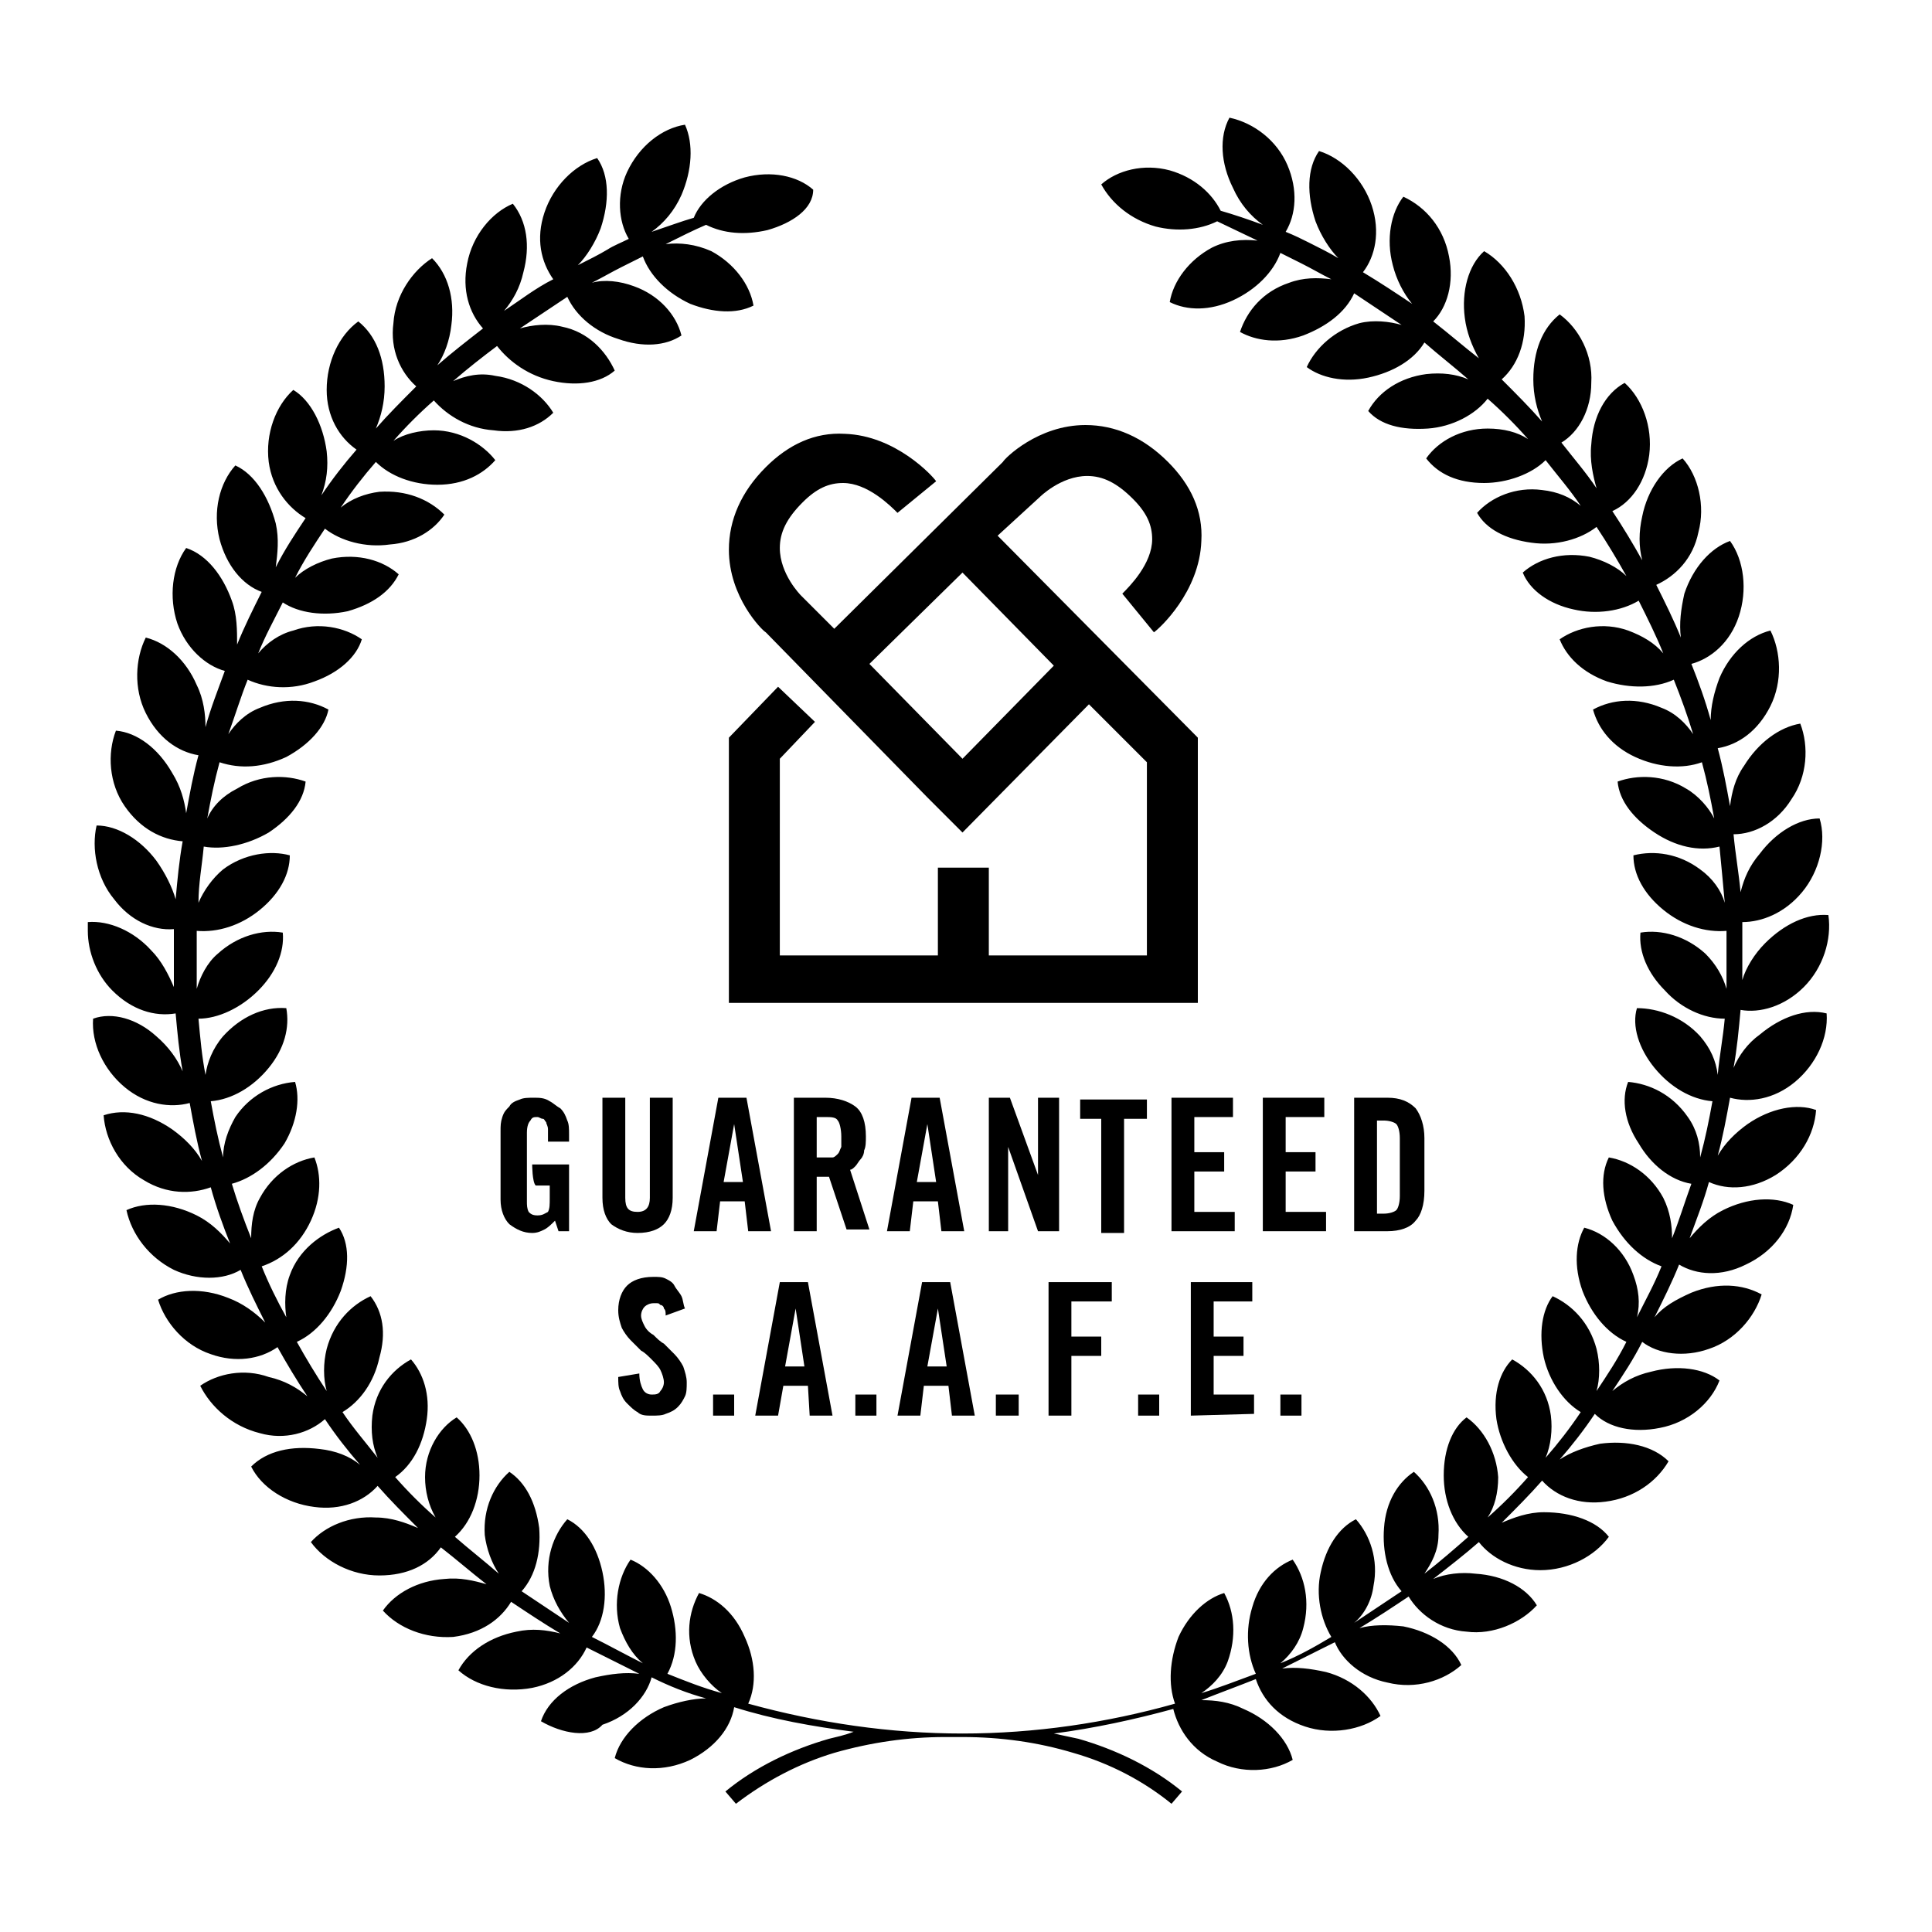 <?xml version="1.0" encoding="UTF-8" standalone="no"?>
<!DOCTYPE svg PUBLIC "-//W3C//DTD SVG 1.1//EN" "http://www.w3.org/Graphics/SVG/1.1/DTD/svg11.dtd">
<svg xmlns="http://www.w3.org/2000/svg" xmlns:xlink="http://www.w3.org/1999/xlink" version="1.1" x="0px" y="0px" viewBox="0 0 110 110" style="enable-background:new 0 0 110 110;" xml:space="preserve">
<g>
	<path d="M43.7,13.1c-1.3,0.3-2.5,0.2-3.5-0.3c-0.7,0.3-1.5,0.7-2.3,1.1c0.8-0.1,1.7,0,2.6,0.4c1.3,0.7,2.2,1.9,2.4,3.1   c-1,0.5-2.3,0.4-3.6-0.1c-1.3-0.6-2.3-1.6-2.7-2.7l-1.2,0.6c-0.6,0.3-1.1,0.6-1.7,0.9c0.7-0.2,1.6-0.1,2.4,0.2   c1.4,0.5,2.4,1.6,2.7,2.8c-0.9,0.6-2.2,0.7-3.6,0.2c-1.3-0.4-2.4-1.3-2.9-2.4c-0.9,0.6-1.8,1.2-2.7,1.8c0.7-0.2,1.6-0.3,2.4-0.1   c1.5,0.3,2.5,1.4,3,2.5c-0.8,0.7-2.1,0.9-3.5,0.6c-1.4-0.3-2.5-1.1-3.2-2c-0.8,0.6-1.7,1.3-2.5,2c0.7-0.3,1.5-0.5,2.4-0.3   c1.5,0.2,2.7,1.1,3.3,2.1c-0.8,0.8-2,1.2-3.4,1c-1.4-0.1-2.6-0.8-3.4-1.7c-0.8,0.7-1.6,1.5-2.3,2.3c0.6-0.4,1.5-0.6,2.3-0.6   c1.5,0,2.8,0.8,3.5,1.7c-0.7,0.8-1.8,1.4-3.3,1.4c-1.4,0-2.7-0.5-3.5-1.3c-0.7,0.8-1.4,1.7-2,2.6c0.6-0.5,1.4-0.8,2.2-0.9   c1.5-0.1,2.8,0.4,3.7,1.3c-0.6,0.9-1.7,1.6-3.1,1.7c-1.4,0.2-2.8-0.2-3.7-0.9c-0.6,0.9-1.2,1.8-1.7,2.8c0.5-0.5,1.3-0.9,2.1-1.1   c1.5-0.3,2.9,0.1,3.8,0.9c-0.5,1-1.5,1.7-2.9,2.1c-1.4,0.3-2.8,0.1-3.7-0.5c-0.5,1-1,1.9-1.4,2.9c0.5-0.6,1.2-1.1,2-1.3   c1.4-0.5,2.9-0.2,3.9,0.5c-0.3,1-1.3,1.9-2.7,2.4c-1.3,0.5-2.7,0.4-3.8-0.1c-0.4,1-0.7,2-1.1,3.1c0.4-0.6,1-1.2,1.8-1.5   c1.4-0.6,2.8-0.5,3.9,0.1c-0.2,1-1.1,2-2.4,2.7c-1.3,0.6-2.6,0.7-3.8,0.3c-0.3,1.1-0.5,2.1-0.7,3.2c0.3-0.7,0.9-1.3,1.7-1.7   c1.3-0.8,2.8-0.8,3.9-0.4c-0.1,1.1-0.9,2.1-2.1,2.9c-1.2,0.7-2.6,1-3.7,0.8c-0.1,1.1-0.3,2.1-0.3,3.2c0.3-0.7,0.8-1.4,1.4-1.9   c1.2-0.9,2.7-1.1,3.8-0.8c0,1.1-0.6,2.2-1.7,3.1c-1.1,0.9-2.4,1.3-3.6,1.2c0,1.1,0,2.2,0,3.3c0.2-0.7,0.6-1.5,1.2-2   c1.1-1,2.5-1.4,3.7-1.2c0.1,1.1-0.4,2.3-1.4,3.3c-1,1-2.3,1.6-3.4,1.6c0.1,1.1,0.2,2.2,0.4,3.2c0.1-0.7,0.4-1.5,1-2.2   c1-1.1,2.3-1.7,3.6-1.6c0.2,1.1-0.1,2.3-1,3.4c-0.9,1.1-2.1,1.8-3.3,1.9c0.2,1.1,0.4,2.1,0.7,3.2c0-0.8,0.3-1.6,0.7-2.3   c0.8-1.2,2.1-1.9,3.4-2c0.3,1,0.1,2.3-0.6,3.5c-0.8,1.2-1.9,2-3,2.3c0.3,1,0.7,2.1,1.1,3.1c0-0.8,0.1-1.6,0.5-2.3   c0.7-1.3,1.9-2.1,3.1-2.3c0.4,1,0.4,2.3-0.2,3.6c-0.6,1.3-1.6,2.2-2.8,2.6c0.4,1,0.9,2,1.4,2.9c-0.1-0.7-0.1-1.6,0.2-2.4   c0.5-1.4,1.7-2.3,2.8-2.7c0.6,0.9,0.6,2.2,0.1,3.6c-0.5,1.3-1.4,2.4-2.5,2.9c0.5,0.9,1.1,1.9,1.7,2.8c-0.2-0.7-0.2-1.6,0-2.4   c0.4-1.5,1.4-2.5,2.5-3c0.7,0.9,0.9,2.1,0.5,3.5c-0.3,1.4-1.1,2.5-2.1,3.1c0.6,0.9,1.3,1.7,2,2.6c-0.3-0.7-0.4-1.5-0.3-2.4   c0.2-1.5,1.1-2.6,2.2-3.2c0.7,0.8,1.1,2,0.9,3.4c-0.2,1.4-0.8,2.6-1.8,3.3c0.7,0.8,1.5,1.6,2.3,2.3c-0.4-0.7-0.6-1.5-0.6-2.3   c0-1.5,0.8-2.8,1.8-3.4c0.8,0.7,1.3,1.9,1.3,3.3c0,1.4-0.5,2.7-1.4,3.5c0.8,0.7,1.7,1.4,2.5,2.1c-0.4-0.6-0.7-1.4-0.8-2.2   c-0.1-1.5,0.5-2.8,1.4-3.6c0.9,0.6,1.5,1.7,1.7,3.2c0.1,1.4-0.2,2.7-1,3.6c0.9,0.6,1.8,1.2,2.7,1.8c-0.5-0.6-0.9-1.3-1.1-2.1   c-0.3-1.5,0.2-2.9,1-3.8c1,0.5,1.7,1.6,2,3c0.3,1.4,0.1,2.8-0.6,3.7c1,0.5,1.9,1,2.9,1.5c-0.6-0.5-1-1.2-1.3-2   c-0.4-1.4-0.1-2.9,0.6-3.9c1,0.4,1.9,1.4,2.3,2.7c0.4,1.3,0.4,2.7-0.2,3.8c1,0.4,2,0.8,3.1,1.1c-0.6-0.4-1.2-1.1-1.5-1.8   c-0.6-1.4-0.4-2.8,0.2-3.9c1,0.3,2,1.1,2.6,2.5c0.6,1.3,0.7,2.7,0.2,3.8c4,1.1,8.1,1.7,12.2,1.7h0l0,0c4.1,0,8.2-0.6,12.1-1.7   c-0.4-1.1-0.3-2.5,0.2-3.8c0.6-1.3,1.6-2.2,2.6-2.5c0.6,1.1,0.7,2.5,0.2,3.9c-0.3,0.8-0.9,1.4-1.5,1.8c1-0.3,2-0.7,3.1-1.1   c-0.5-1.1-0.6-2.5-0.2-3.8c0.4-1.4,1.3-2.3,2.3-2.7c0.7,1,1,2.4,0.6,3.9c-0.2,0.8-0.7,1.5-1.3,2c1-0.4,1.9-0.9,2.9-1.5   c-0.6-1-0.9-2.4-0.6-3.7c0.3-1.4,1-2.5,2-3c0.8,0.9,1.3,2.3,1,3.8c-0.1,0.8-0.5,1.6-1.1,2.1c0.9-0.6,1.8-1.2,2.7-1.8   c-0.8-0.9-1.1-2.3-1-3.6c0.1-1.5,0.8-2.6,1.7-3.2c0.9,0.8,1.5,2.1,1.4,3.6c0,0.9-0.4,1.6-0.8,2.2c0.9-0.7,1.7-1.4,2.5-2.1   c-0.9-0.8-1.4-2.1-1.4-3.5c0-1.5,0.5-2.7,1.3-3.3c1,0.7,1.7,2,1.8,3.4c0,0.9-0.2,1.7-0.6,2.3c0.8-0.7,1.6-1.5,2.3-2.3   c-0.9-0.7-1.6-2-1.8-3.3c-0.2-1.5,0.2-2.7,0.9-3.4c1.1,0.6,2,1.7,2.2,3.2c0.1,0.8,0,1.7-0.3,2.4c0.7-0.8,1.4-1.7,2-2.6   c-1-0.6-1.8-1.8-2.1-3.1c-0.3-1.4-0.1-2.7,0.5-3.5c1.1,0.5,2.1,1.5,2.5,3c0.2,0.8,0.2,1.7,0,2.4c0.6-0.9,1.2-1.8,1.7-2.8   c-1.1-0.5-2-1.6-2.5-2.9c-0.5-1.4-0.4-2.7,0.1-3.6c1.2,0.3,2.3,1.3,2.8,2.7c0.3,0.8,0.4,1.6,0.2,2.4c0.5-1,1-1.9,1.4-2.9   c-1.1-0.4-2.1-1.3-2.8-2.6c-0.6-1.3-0.7-2.6-0.2-3.6c1.2,0.2,2.4,1,3.1,2.3c0.4,0.8,0.5,1.6,0.5,2.3c0.4-1,0.7-2,1.1-3.1   c-1.2-0.2-2.3-1.1-3-2.3c-0.8-1.2-1-2.5-0.6-3.5c1.2,0.1,2.5,0.7,3.4,2c0.5,0.7,0.7,1.5,0.7,2.3c0.3-1.1,0.5-2.1,0.7-3.2   c-1.2-0.1-2.4-0.8-3.3-1.9c-0.9-1.1-1.3-2.4-1-3.4c1.2,0,2.6,0.5,3.6,1.6c0.6,0.7,0.9,1.4,1,2.2c0.1-1.1,0.3-2.1,0.4-3.2   c-1.2,0-2.5-0.6-3.4-1.6c-1-1-1.5-2.2-1.4-3.3c1.2-0.2,2.6,0.2,3.7,1.2c0.6,0.6,1,1.3,1.2,2c0-1.1,0-2.2,0-3.3   c-1.2,0.1-2.5-0.3-3.6-1.2c-1.1-0.9-1.7-2-1.7-3.1c1.2-0.3,2.6-0.1,3.8,0.8c0.7,0.5,1.2,1.2,1.4,1.9c-0.1-1.1-0.2-2.2-0.3-3.2   c-1.2,0.3-2.5,0-3.7-0.8c-1.2-0.8-2-1.8-2.1-2.9c1.1-0.4,2.6-0.4,3.9,0.4c0.7,0.4,1.3,1.1,1.6,1.7c-0.2-1.1-0.4-2.1-0.7-3.2   c-1.1,0.4-2.5,0.3-3.8-0.3c-1.3-0.6-2.1-1.6-2.4-2.7c1.1-0.6,2.5-0.7,3.9-0.1c0.8,0.3,1.4,0.9,1.8,1.5c-0.3-1-0.7-2.1-1.1-3.1   c-1.1,0.5-2.5,0.5-3.8,0.1c-1.4-0.5-2.3-1.4-2.7-2.4c1-0.7,2.5-1,3.9-0.5c0.8,0.3,1.5,0.7,2,1.3c-0.4-1-0.9-2-1.4-3   c-1,0.6-2.4,0.8-3.7,0.5c-1.4-0.3-2.5-1.1-2.9-2.1c0.9-0.8,2.3-1.2,3.8-0.9c0.8,0.2,1.6,0.6,2.1,1.1c-0.5-0.9-1.1-1.9-1.7-2.8   c-0.9,0.7-2.3,1.1-3.7,0.9c-1.5-0.2-2.6-0.8-3.1-1.7c0.8-0.9,2.2-1.5,3.7-1.3c0.9,0.1,1.6,0.4,2.2,0.9c-0.6-0.9-1.3-1.7-2-2.6   c-0.8,0.8-2.2,1.3-3.5,1.3c-1.5,0-2.6-0.5-3.3-1.4c0.7-1,2-1.7,3.5-1.7c0.9,0,1.7,0.2,2.3,0.6c-0.7-0.8-1.5-1.6-2.3-2.3   c-0.7,0.9-2,1.6-3.4,1.7c-1.5,0.1-2.7-0.2-3.4-1c0.6-1.1,1.8-1.9,3.3-2.1c0.9-0.1,1.7,0,2.4,0.3c-0.8-0.7-1.7-1.4-2.5-2.1   c-0.6,1-1.8,1.7-3.2,2c-1.4,0.3-2.7,0-3.5-0.6c0.5-1.1,1.6-2.1,3-2.5c0.8-0.2,1.7-0.1,2.4,0.1c-0.9-0.6-1.8-1.2-2.7-1.8   c-0.5,1.1-1.6,1.9-2.9,2.4c-1.4,0.5-2.7,0.3-3.6-0.2c0.4-1.2,1.3-2.3,2.8-2.8c0.8-0.3,1.6-0.3,2.4-0.2c-0.6-0.3-1.1-0.6-1.7-0.9   l-1.2-0.6c-0.4,1.1-1.4,2.1-2.7,2.7c-1.3,0.6-2.6,0.6-3.6,0.1c0.2-1.2,1.1-2.4,2.4-3.1c0.8-0.4,1.7-0.5,2.6-0.4l-2.3-1.1   c-1,0.5-2.3,0.6-3.5,0.3c-1.4-0.4-2.5-1.3-3.1-2.4c0.9-0.8,2.4-1.2,3.9-0.8c1.4,0.4,2.4,1.3,2.9,2.3c0.7,0.2,1.6,0.5,2.4,0.8   c-0.7-0.5-1.3-1.2-1.7-2.1c-0.7-1.4-0.8-2.9-0.2-4c1.4,0.3,2.7,1.3,3.3,2.7c0.6,1.4,0.5,2.8-0.1,3.8c0.5,0.2,0.9,0.4,1.3,0.6   c0.6,0.3,1.2,0.6,1.7,0.9c-0.5-0.5-1-1.3-1.3-2.1c-0.5-1.5-0.5-3,0.2-4c1.3,0.4,2.5,1.6,3,3.1c0.5,1.5,0.2,2.9-0.5,3.8   c1,0.6,1.9,1.2,2.8,1.8c-0.5-0.6-0.9-1.4-1.1-2.2c-0.4-1.5-0.1-3,0.6-3.9c1.3,0.6,2.3,1.8,2.6,3.4c0.3,1.5-0.1,2.9-0.9,3.7   c0.9,0.7,1.7,1.4,2.6,2.1c-0.4-0.7-0.7-1.5-0.8-2.3c-0.2-1.5,0.2-3,1.1-3.8c1.2,0.7,2.1,2.1,2.3,3.7c0.1,1.5-0.4,2.8-1.3,3.6   c0.8,0.8,1.6,1.6,2.3,2.4c-0.3-0.7-0.5-1.5-0.5-2.4c0-1.6,0.5-2.9,1.5-3.7c1.1,0.8,1.9,2.3,1.8,3.9c0,1.5-0.7,2.8-1.7,3.4   c0.7,0.9,1.4,1.7,2,2.6c-0.2-0.7-0.4-1.6-0.3-2.5c0.1-1.6,0.8-2.9,1.9-3.5c1,0.9,1.6,2.5,1.4,4.1c-0.2,1.5-1,2.7-2.1,3.2   c0.6,0.9,1.2,1.9,1.7,2.8c-0.2-0.8-0.2-1.6,0-2.5c0.3-1.5,1.2-2.8,2.3-3.3c0.9,1,1.3,2.7,0.9,4.2c-0.3,1.5-1.3,2.5-2.4,3   c0.5,1,1,2,1.4,3c-0.1-0.8,0-1.6,0.2-2.5c0.5-1.5,1.5-2.6,2.6-3c0.8,1.1,1,2.8,0.5,4.3c-0.5,1.5-1.6,2.4-2.7,2.7   c0.4,1,0.8,2.1,1.1,3.2c0-0.8,0.2-1.6,0.5-2.4c0.6-1.4,1.7-2.4,2.9-2.7c0.6,1.2,0.7,2.9,0,4.3c-0.7,1.4-1.8,2.2-3,2.4   c0.3,1.1,0.5,2.2,0.7,3.3c0.1-0.8,0.3-1.6,0.8-2.3c0.8-1.3,2-2.2,3.2-2.4c0.5,1.3,0.4,3-0.5,4.3c-0.8,1.3-2.1,2-3.3,2   c0.1,1.1,0.3,2.2,0.4,3.3c0.2-0.8,0.5-1.5,1.1-2.2c0.9-1.2,2.2-2,3.4-2c0.4,1.3,0,3-1,4.2c-1,1.2-2.3,1.7-3.4,1.7   c0,1.1,0,2.2,0,3.3c0.2-0.7,0.7-1.5,1.3-2.1c1.1-1.1,2.4-1.7,3.6-1.6c0.2,1.4-0.3,3-1.4,4.1c-1.1,1.1-2.5,1.5-3.6,1.3   c-0.1,1.1-0.2,2.2-0.4,3.3c0.3-0.7,0.8-1.4,1.5-1.9c1.2-1,2.6-1.5,3.8-1.2c0.1,1.4-0.6,2.9-1.8,3.9c-1.2,1-2.6,1.2-3.7,0.9   c-0.2,1.1-0.4,2.2-0.7,3.3c0.4-0.7,1-1.3,1.7-1.8c1.3-0.9,2.8-1.2,3.9-0.8c-0.1,1.4-0.9,2.8-2.3,3.7c-1.3,0.8-2.7,0.9-3.8,0.4   c-0.3,1.1-0.7,2.1-1.1,3.2c0.5-0.6,1.1-1.2,1.9-1.6c1.4-0.7,2.9-0.8,4-0.3c-0.2,1.4-1.2,2.7-2.7,3.4c-1.4,0.7-2.8,0.6-3.8,0   c-0.4,1-0.9,2-1.4,3c0.5-0.6,1.2-1,2.1-1.4c1.5-0.6,2.9-0.5,4,0.1c-0.4,1.3-1.5,2.6-3,3.1c-1.4,0.5-2.9,0.3-3.8-0.4   c-0.5,1-1.1,1.9-1.7,2.8c0.6-0.5,1.3-0.9,2.2-1.1c1.5-0.4,3-0.2,3.9,0.5c-0.5,1.3-1.8,2.4-3.4,2.7c-1.5,0.3-2.9,0-3.7-0.8   c-0.6,0.9-1.3,1.8-2,2.6c0.6-0.4,1.4-0.7,2.3-0.9c1.5-0.2,3,0.1,3.9,1c-0.7,1.2-2,2.1-3.6,2.3c-1.5,0.2-2.8-0.3-3.6-1.2   c-0.7,0.8-1.5,1.6-2.3,2.4c0.7-0.3,1.5-0.6,2.4-0.6c1.6,0,3,0.5,3.7,1.4c-0.8,1.1-2.3,1.9-3.9,1.9c-1.5,0-2.8-0.7-3.5-1.6   c-0.8,0.7-1.7,1.4-2.6,2.1c0.7-0.3,1.6-0.4,2.4-0.3c1.6,0.1,2.9,0.8,3.5,1.8c-0.9,1-2.5,1.7-4,1.5c-1.5-0.1-2.7-1-3.3-2   c-0.9,0.6-1.8,1.2-2.8,1.8c0.7-0.2,1.6-0.2,2.5-0.1c1.5,0.3,2.8,1.1,3.3,2.2c-1,0.9-2.6,1.4-4.2,1c-1.5-0.3-2.6-1.3-3-2.3   c-1,0.5-2,1-3,1.5c0.8-0.1,1.6,0,2.5,0.2c1.5,0.4,2.6,1.4,3.1,2.5c-1.1,0.8-2.8,1.1-4.3,0.6c-1.5-0.5-2.4-1.5-2.8-2.7   c-1,0.4-2.1,0.8-3.1,1.2c0.8,0,1.6,0.1,2.4,0.5c1.4,0.6,2.5,1.7,2.8,2.9c-1.2,0.7-2.9,0.8-4.3,0.1c-1.4-0.6-2.2-1.8-2.5-3   c-2.2,0.6-4.5,1.1-6.8,1.4c0.5,0.1,0.9,0.2,1.4,0.3c2.1,0.6,4.2,1.6,5.9,3l-0.6,0.7c-1.6-1.3-3.5-2.3-5.6-2.9   c-2-0.6-4.1-0.9-6.3-0.9h-0.3c-0.2,0-0.4,0-0.7,0c-2.1,0-4.2,0.3-6.3,0.9c-2,0.6-3.9,1.6-5.6,2.9l-0.6-0.7c1.7-1.4,3.8-2.4,5.9-3   c0.4-0.1,0.9-0.2,1.4-0.4c-2.3-0.3-4.6-0.7-6.8-1.4c-0.2,1.2-1.1,2.3-2.5,3c-1.5,0.7-3.1,0.6-4.3-0.1c0.3-1.2,1.4-2.3,2.8-2.9   c0.8-0.3,1.7-0.5,2.4-0.5c-1.1-0.3-2.1-0.7-3.1-1.2c-0.3,1.1-1.3,2.2-2.8,2.7C33.6,99,32,98.7,30.8,98c0.4-1.2,1.6-2.1,3.1-2.5   c0.9-0.2,1.7-0.3,2.5-0.2c-1-0.5-2-1-3-1.5c-0.5,1.1-1.6,2-3.1,2.3c-1.6,0.3-3.2-0.1-4.2-1c0.6-1.1,1.8-1.9,3.3-2.2   c0.9-0.2,1.7-0.1,2.5,0.1c-1-0.6-1.9-1.2-2.8-1.8c-0.6,1-1.7,1.8-3.3,2c-1.6,0.1-3.1-0.5-4-1.5c0.7-1,2-1.7,3.5-1.8   c0.9-0.1,1.7,0.1,2.4,0.3c-0.9-0.7-1.7-1.4-2.6-2.1c-0.7,1-1.9,1.6-3.5,1.6c-1.6,0-3.1-0.8-3.9-1.9c0.8-0.9,2.2-1.5,3.7-1.4   c0.9,0,1.7,0.3,2.4,0.6c-0.8-0.8-1.6-1.6-2.3-2.4c-0.8,0.9-2.1,1.4-3.6,1.2c-1.6-0.2-3-1.1-3.6-2.3c0.9-0.9,2.3-1.2,3.9-1   c0.9,0.1,1.7,0.4,2.3,0.9c-0.7-0.8-1.4-1.7-2-2.6c-0.9,0.8-2.3,1.2-3.7,0.8c-1.6-0.4-2.8-1.5-3.4-2.7c1-0.7,2.5-1,3.9-0.5   c0.9,0.2,1.6,0.6,2.2,1.1c-0.6-0.9-1.2-1.9-1.7-2.8c-1,0.7-2.4,0.9-3.8,0.4c-1.5-0.5-2.6-1.8-3-3.1c1-0.6,2.5-0.7,4-0.1   c0.8,0.3,1.5,0.8,2.1,1.4c-0.5-1-1-2-1.4-3c-1,0.6-2.5,0.6-3.8,0c-1.4-0.7-2.4-2-2.7-3.4c1.1-0.5,2.6-0.4,4,0.3   c0.8,0.4,1.4,1,1.9,1.6c-0.4-1-0.8-2.1-1.1-3.2c-1.1,0.4-2.5,0.4-3.8-0.4c-1.4-0.8-2.2-2.3-2.3-3.7c1.2-0.4,2.6-0.1,3.9,0.8   c0.7,0.5,1.3,1.1,1.7,1.8c-0.3-1.1-0.5-2.2-0.7-3.3c-1.1,0.3-2.5,0.1-3.7-0.9c-1.2-1-1.9-2.5-1.8-3.9C6.4,57.6,7.8,58,8.9,59   c0.7,0.6,1.2,1.3,1.5,2c-0.2-1.1-0.3-2.2-0.4-3.3c-1.2,0.2-2.5-0.2-3.6-1.3C5.5,55.5,5,54.2,5,53v0.1c0-0.2,0-0.4,0-0.6   c1.2-0.1,2.6,0.5,3.6,1.6c0.6,0.6,1,1.4,1.3,2.1c0-1.1,0-2.2,0-3.3c-1.2,0.1-2.5-0.5-3.4-1.7c-1-1.2-1.3-2.9-1-4.2   c1.2,0,2.5,0.8,3.4,2c0.5,0.7,0.9,1.5,1.1,2.2c0.1-1.1,0.2-2.2,0.4-3.3c-1.2-0.1-2.4-0.7-3.3-2c-0.9-1.3-1-3-0.5-4.3   c1.2,0.1,2.4,1,3.2,2.4c0.5,0.8,0.7,1.6,0.8,2.3c0.2-1.1,0.4-2.2,0.7-3.3c-1.2-0.2-2.3-1-3-2.4c-0.7-1.4-0.6-3.1,0-4.3   c1.2,0.3,2.3,1.3,2.9,2.7c0.4,0.8,0.5,1.7,0.5,2.4c0.3-1.1,0.7-2.1,1.1-3.2c-1.1-0.3-2.2-1.3-2.7-2.7c-0.5-1.5-0.3-3.2,0.5-4.3   c1.2,0.4,2.1,1.6,2.6,3c0.3,0.8,0.3,1.7,0.3,2.5c0.4-1,0.9-2,1.4-3c-1.1-0.4-2-1.5-2.4-3c-0.4-1.6,0-3.2,0.9-4.2   c1.1,0.5,1.9,1.8,2.3,3.3c0.2,0.9,0.1,1.7,0,2.5c0.5-1,1.1-1.9,1.7-2.8c-1-0.6-1.9-1.7-2.1-3.2c-0.2-1.6,0.4-3.2,1.4-4.1   c1,0.6,1.7,2,1.9,3.5c0.1,0.9,0,1.7-0.3,2.5c0.6-0.9,1.3-1.8,2-2.6c-1-0.7-1.7-1.9-1.7-3.4c0-1.6,0.7-3.1,1.8-3.9   c1,0.8,1.5,2.1,1.5,3.7c0,0.9-0.2,1.7-0.5,2.4c0.7-0.8,1.5-1.6,2.3-2.4c-0.9-0.8-1.5-2.1-1.3-3.6c0.1-1.6,1.1-3,2.2-3.7   c0.9,0.9,1.3,2.3,1.1,3.8c-0.1,0.9-0.4,1.7-0.8,2.3c0.8-0.7,1.7-1.4,2.6-2.1c-0.8-0.9-1.2-2.2-0.9-3.7c0.3-1.6,1.4-2.9,2.6-3.4   c0.8,1,1,2.4,0.6,3.9c-0.2,0.9-0.6,1.6-1.1,2.2c0.9-0.6,1.8-1.3,2.8-1.8c-0.7-1-1-2.3-0.5-3.8c0.5-1.5,1.7-2.7,3-3.1   c0.7,1,0.7,2.5,0.2,4c-0.3,0.8-0.8,1.6-1.3,2.1c0.6-0.3,1.2-0.6,1.7-0.9c0.3-0.2,0.8-0.4,1.2-0.6c-0.6-1-0.7-2.5-0.1-3.8   c0.7-1.5,2-2.5,3.3-2.7c0.5,1.1,0.4,2.6-0.2,4c-0.4,0.9-1,1.6-1.7,2.1c0.9-0.3,1.7-0.6,2.4-0.8c0.4-1,1.5-1.9,2.9-2.3   c1.5-0.4,3-0.1,3.9,0.7C46.3,11.9,45.1,12.7,43.7,13.1z"></path>
	<g>
		<g>
			<path d="M59.2,28.3c0,0,1.2-1.2,2.7-1.2h0c0.9,0,1.7,0.4,2.6,1.3c0.8,0.8,1.1,1.5,1.1,2.3c0,1.4-1.3,2.7-1.7,3.1l1.8,2.2     c0.3-0.2,2.6-2.3,2.7-5.2c0.1-1.7-0.6-3.2-1.9-4.5c-1.4-1.4-3-2.1-4.7-2.1c-2.7,0-4.6,1.9-4.7,2.1l-9.6,9.5l-1.9-1.9     c0,0-1.2-1.2-1.2-2.7c0-0.9,0.4-1.7,1.3-2.6c0.8-0.8,1.5-1.1,2.3-1.1c1.4,0,2.7,1.3,3.1,1.7l2.2-1.8c-0.2-0.3-2.3-2.6-5.2-2.7     c-1.7-0.1-3.2,0.6-4.5,1.9c-1.4,1.4-2.1,3-2.1,4.7c0,2.7,1.9,4.6,2.1,4.7l9.2,9.4l0,0l2,2l7.2-7.3l3.3,3.3v11h-9v-5h-2.9v5h-9     V43.2l2-2.1l-2.1-2L41.5,42v15.1h26.7V42L56.8,30.5L59.2,28.3z M60,37.9l-5.2,5.3l-5.3-5.4l5.3-5.2L60,37.9z"></path>
		</g>
		<g>
			<path d="M30.3,66.3h2.1v3.8h-0.6l-0.2-0.6c-0.2,0.2-0.4,0.4-0.6,0.5c-0.2,0.1-0.4,0.2-0.7,0.2c-0.5,0-0.9-0.2-1.3-0.5     c-0.3-0.3-0.5-0.8-0.5-1.4v-3.9c0-0.3,0-0.5,0.1-0.8s0.2-0.4,0.4-0.6c0.1-0.2,0.3-0.3,0.6-0.4c0.2-0.1,0.5-0.1,0.8-0.1     c0.3,0,0.6,0,0.9,0.2c0.2,0.1,0.4,0.3,0.6,0.4c0.2,0.2,0.3,0.4,0.4,0.7c0.1,0.2,0.1,0.5,0.1,0.8V65h-1.2c0-0.3,0-0.5,0-0.7     c0-0.2-0.1-0.3-0.1-0.4c-0.1-0.1-0.1-0.2-0.2-0.2c-0.1,0-0.2-0.1-0.3-0.1c-0.2,0-0.3,0-0.4,0.2c-0.1,0.1-0.2,0.3-0.2,0.7v3.9     c0,0.2,0,0.4,0.1,0.6c0.1,0.1,0.2,0.2,0.5,0.2c0.3,0,0.4-0.1,0.6-0.2c0.1-0.2,0.1-0.4,0.1-0.8v-0.7h-0.8     C30.3,67.3,30.3,66.3,30.3,66.3z"></path>
			<path d="M34.3,62.5h1.3v5.7c0,0.6,0.2,0.8,0.7,0.8s0.7-0.3,0.7-0.8v-5.7h1.3v5.7c0,0.7-0.2,1.2-0.5,1.5c-0.3,0.3-0.8,0.5-1.5,0.5     c-0.6,0-1.1-0.2-1.5-0.5c-0.3-0.3-0.5-0.8-0.5-1.5L34.3,62.5L34.3,62.5z"></path>
			<path d="M40.8,70.1h-1.3l1.4-7.6h1.6l1.4,7.6h-1.3l-0.2-1.7h-1.4L40.8,70.1z M41.2,67.3h1.1L41.8,64h0L41.2,67.3z"></path>
			<path d="M46.5,70.1h-1.3v-7.6h1.8c0.7,0,1.3,0.2,1.7,0.5c0.4,0.3,0.6,0.9,0.6,1.7c0,0.3,0,0.6-0.1,0.8c0,0.2-0.1,0.4-0.2,0.5     c-0.1,0.1-0.2,0.3-0.3,0.4s-0.2,0.2-0.3,0.2l1.1,3.4h-1.3L47.2,67c-0.1,0-0.2,0-0.3,0s-0.2,0-0.4,0L46.5,70.1L46.5,70.1z      M46.5,65.9H47c0.2,0,0.3,0,0.4,0c0.1,0,0.2-0.1,0.3-0.2c0.1-0.1,0.1-0.2,0.2-0.4c0-0.1,0-0.3,0-0.6c0-0.4-0.1-0.8-0.2-0.9     c-0.1-0.2-0.4-0.2-0.7-0.2h-0.5V65.9z"></path>
			<path d="M51.8,70.1h-1.3l1.4-7.6h1.6l1.4,7.6h-1.3l-0.2-1.7H52L51.8,70.1z M52.2,67.3h1.1L52.8,64h0L52.2,67.3z"></path>
			<path d="M56.3,70.1v-7.6h1.2l1.6,4.4h0v-4.4h1.2v7.6h-1.2l-1.7-4.8h0v4.8H56.3z"></path>
			<path d="M62.8,63.7h-1.3v-1.1h3.8v1.1h-1.3v6.5h-1.3V63.7z"></path>
			<path d="M66.7,70.1v-7.6h3.5v1.1H68v2h1.7v1.1H68V69h2.3v1.1L66.7,70.1L66.7,70.1z"></path>
			<path d="M71.9,70.1v-7.6h3.5v1.1h-2.2v2h1.7v1.1h-1.7V69h2.3v1.1L71.9,70.1L71.9,70.1z"></path>
			<path d="M77.1,62.5H79c0.7,0,1.2,0.2,1.6,0.6c0.3,0.4,0.5,1,0.5,1.7v3c0,0.8-0.2,1.4-0.5,1.7c-0.3,0.4-0.9,0.6-1.6,0.6h-1.9V62.5     z M78.4,69.1h0.4c0.3,0,0.6-0.1,0.7-0.2c0.1-0.1,0.2-0.4,0.2-0.8v-3.3c0-0.4-0.1-0.7-0.2-0.8c-0.1-0.1-0.4-0.2-0.7-0.2h-0.4V69.1     z"></path>
		</g>
		<g>
			<path d="M37.9,74.9c0-0.2,0-0.3-0.1-0.4c0-0.1-0.1-0.2-0.2-0.2c-0.1-0.1-0.1-0.1-0.2-0.1c-0.1,0-0.1,0-0.2,0     c-0.2,0-0.4,0.1-0.5,0.2c-0.1,0.1-0.2,0.3-0.2,0.5c0,0.2,0.1,0.4,0.2,0.6c0.1,0.2,0.3,0.4,0.5,0.5c0.2,0.2,0.4,0.4,0.6,0.5     c0.2,0.2,0.4,0.4,0.6,0.6c0.2,0.2,0.4,0.5,0.5,0.7c0.1,0.3,0.2,0.6,0.2,0.9c0,0.3,0,0.6-0.1,0.8s-0.2,0.4-0.4,0.6     s-0.4,0.3-0.7,0.4c-0.2,0.1-0.5,0.1-0.8,0.1s-0.6,0-0.8-0.2c-0.2-0.1-0.4-0.3-0.6-0.5s-0.3-0.4-0.4-0.7c-0.1-0.2-0.1-0.5-0.1-0.8     l1.2-0.2c0,0.4,0.1,0.7,0.2,0.9c0.1,0.2,0.3,0.3,0.5,0.3c0.2,0,0.4,0,0.5-0.2c0.1-0.1,0.2-0.3,0.2-0.5c0-0.2-0.1-0.5-0.2-0.7     c-0.1-0.2-0.3-0.4-0.5-0.6c-0.2-0.2-0.4-0.4-0.6-0.5c-0.2-0.2-0.4-0.4-0.6-0.6c-0.2-0.2-0.4-0.5-0.5-0.7c-0.1-0.3-0.2-0.6-0.2-1     c0-0.6,0.2-1.1,0.5-1.4c0.3-0.3,0.8-0.5,1.5-0.5c0.3,0,0.5,0,0.7,0.1c0.2,0.1,0.4,0.2,0.5,0.4c0.1,0.2,0.3,0.4,0.4,0.6     c0.1,0.2,0.1,0.5,0.2,0.7L37.9,74.9z"></path>
			<path d="M40.6,80.6v-1.2h1.2v1.2H40.6z"></path>
			<path d="M44.3,80.6h-1.3l1.4-7.6h1.6l1.4,7.6h-1.3L46,78.9h-1.4L44.3,80.6z M44.7,77.8h1.1l-0.5-3.3h0L44.7,77.8z"></path>
			<path d="M48.7,80.6v-1.2h1.2v1.2H48.7z"></path>
			<path d="M52.4,80.6h-1.3l1.4-7.6h1.6l1.4,7.6h-1.3l-0.2-1.7h-1.4L52.4,80.6z M52.8,77.8h1.1l-0.5-3.3h0L52.8,77.8z"></path>
			<path d="M56.7,80.6v-1.2H58v1.2H56.7z"></path>
			<path d="M59.7,80.6V73h3.6v1.1H61v2h1.7v1.1H61v3.4L59.7,80.6L59.7,80.6z"></path>
			<path d="M64.8,80.6v-1.2h1.2v1.2H64.8z"></path>
			<path d="M67.8,80.6V73h3.5v1.1h-2.2v2h1.7v1.1h-1.7v2.2h2.3v1.1L67.8,80.6L67.8,80.6z"></path>
			<path d="M72.9,80.6v-1.2h1.2v1.2H72.9z"></path>
		</g>
	</g>
</g>
</svg>
